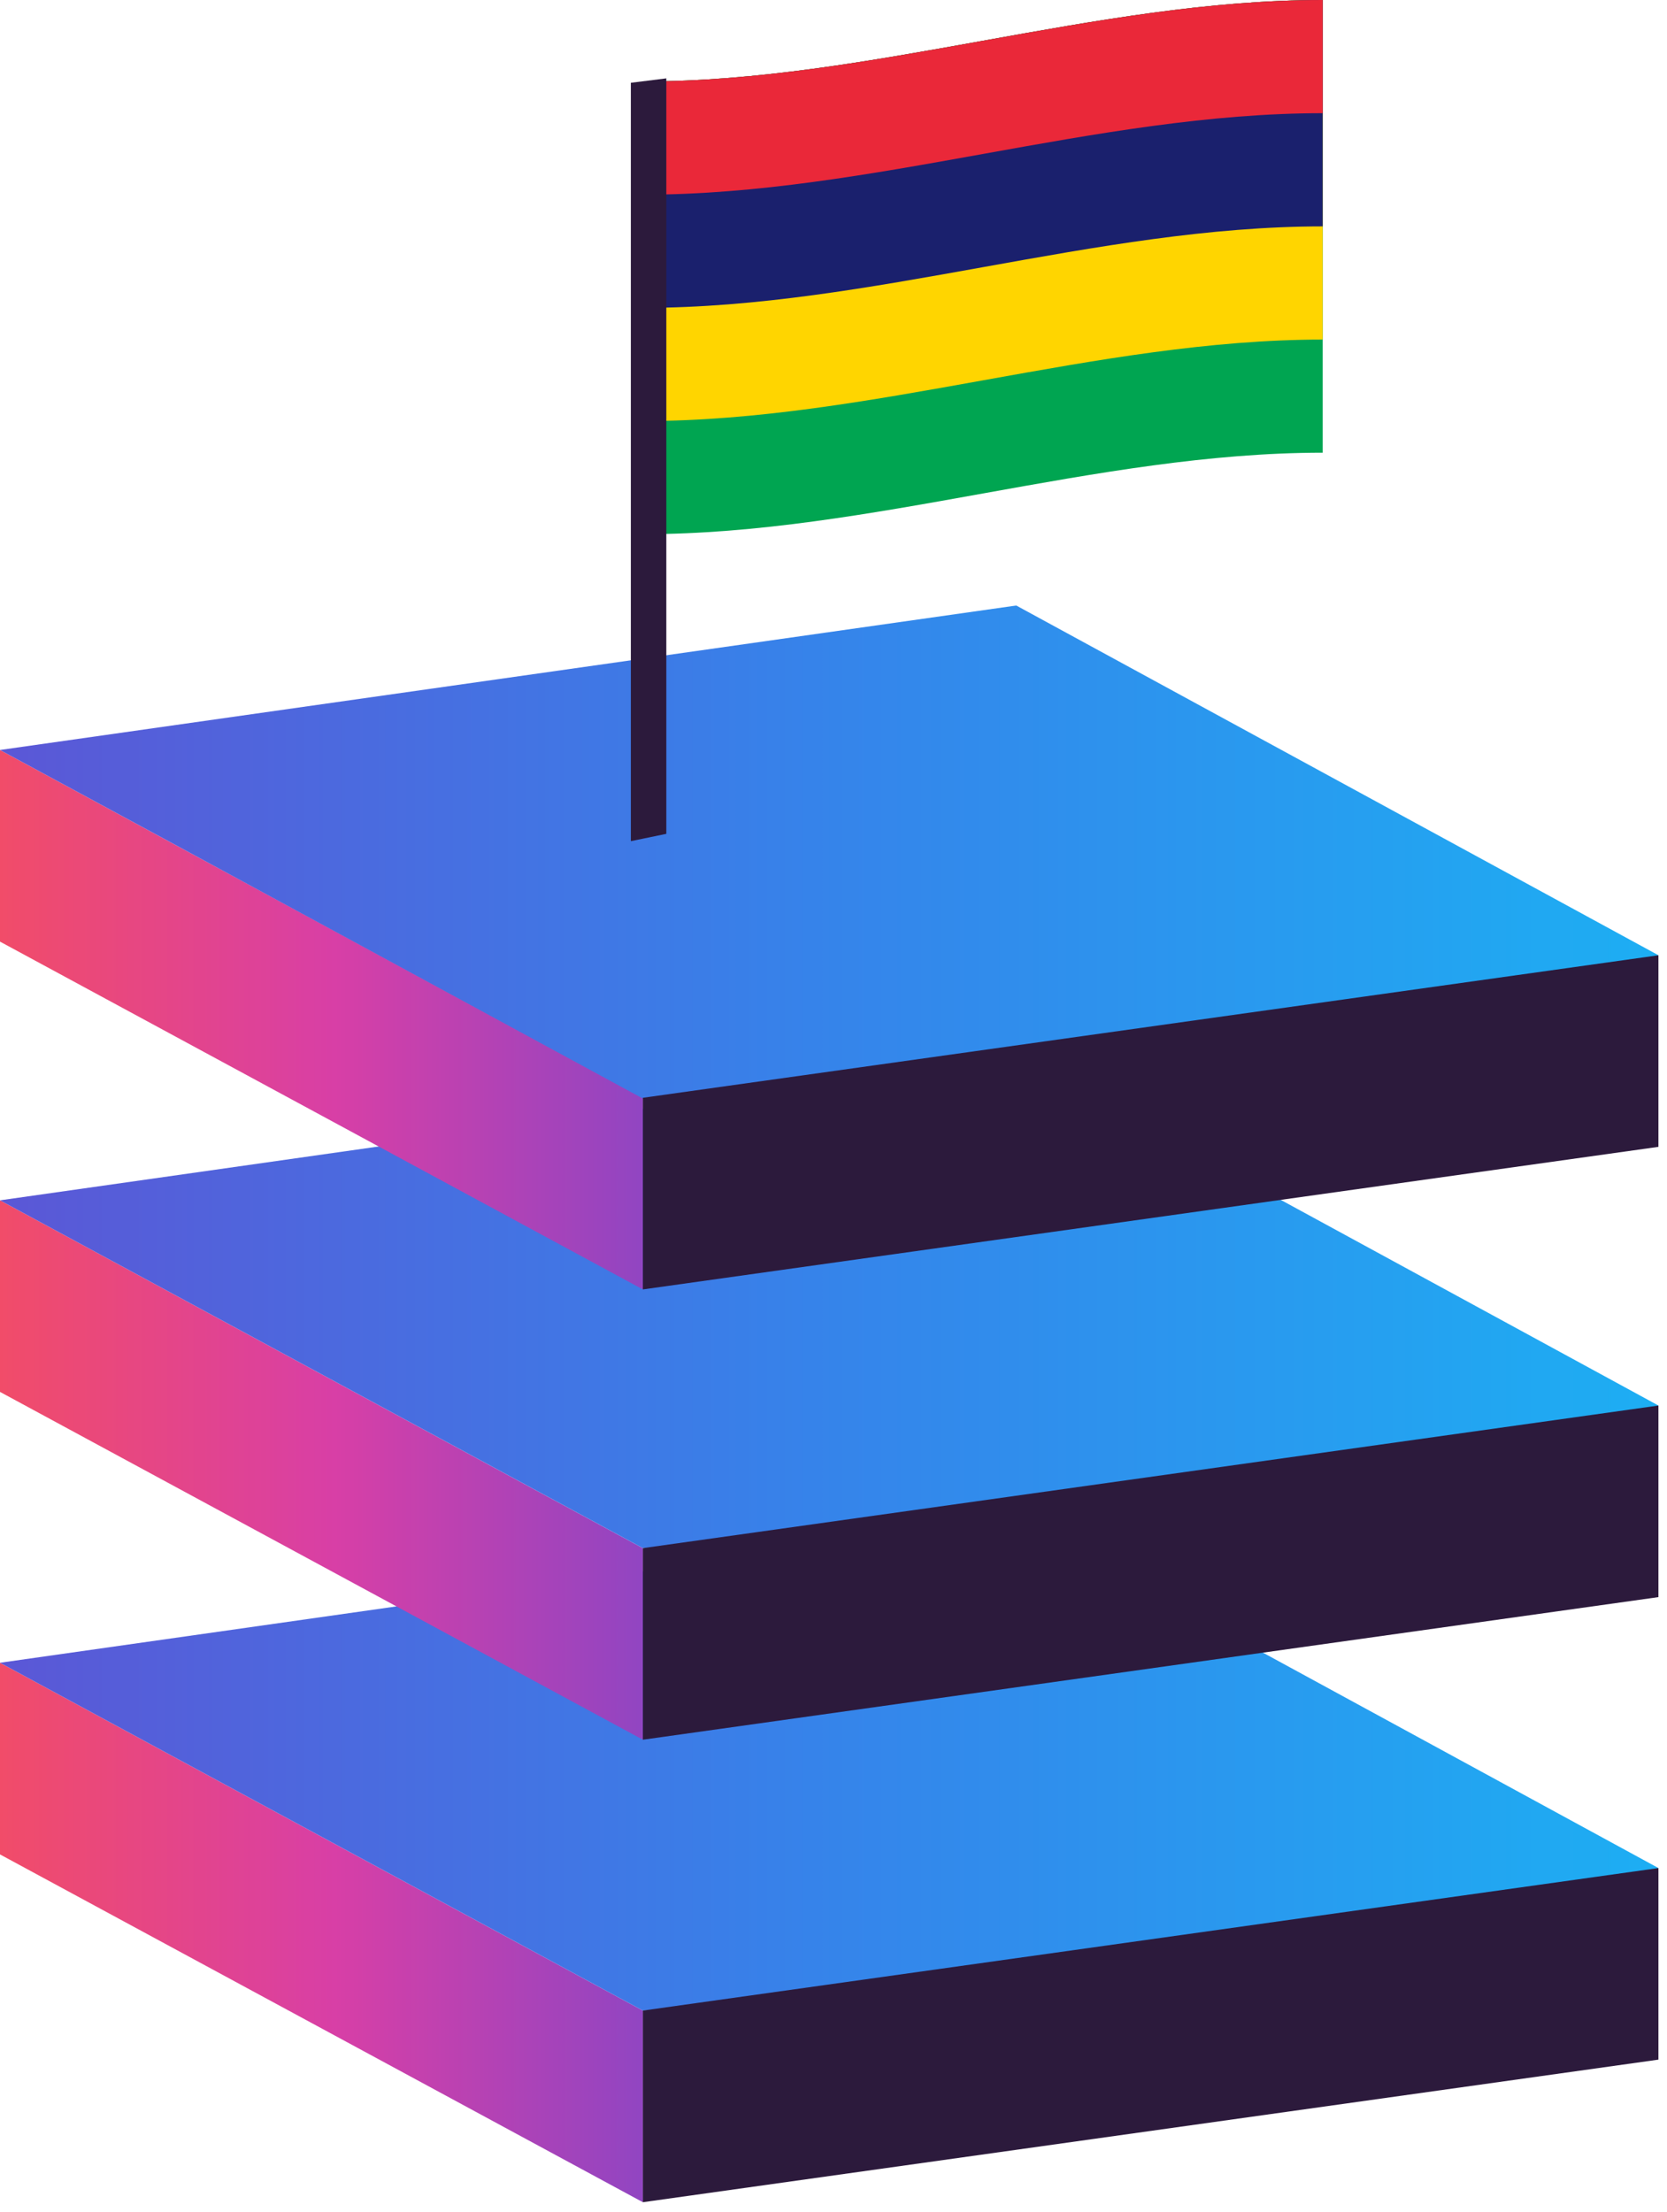 <svg width="101" height="134" viewBox="0 0 101 134" fill="none" xmlns="http://www.w3.org/2000/svg">
<g id="Group 2400">
<g id="Group 2397">
<path id="Vector" d="M39 4.935C52.715 4.935 66.425 0 80.14 0V27.425C66.425 27.425 52.715 32.361 39 32.361V4.935Z" fill="#00A551"/>
<path id="Vector_2" d="M39 4.935C52.715 4.935 66.425 0 80.14 0V20.572C66.425 20.572 52.715 25.507 39 25.507V4.935Z" fill="#FFD500"/>
<path id="Vector_3" d="M39 4.935C52.715 4.935 66.425 0 80.14 0V13.715C66.425 13.715 52.715 18.65 39 18.65V4.935Z" fill="#1A206D"/>
<path id="Vector_4" d="M39 4.935C52.715 4.935 66.425 0 80.14 0V6.857C66.425 6.857 52.715 11.793 39 11.793V4.935Z" fill="#EA2839"/>
</g>
<path id="Vector_5" d="M10.727 106.538L0 100.733V112.344L38.95 133.414V121.804L10.727 106.538Z" fill="url(#paint0_linear_3633_1301)"/>
<path id="Vector_6" d="M61.572 91.981L0 100.733L10.727 106.538L38.95 121.804L89.75 118.971L100.481 113.17L61.572 91.981Z" fill="url(#paint1_linear_3633_1301)"/>
<path id="Vector_7" d="M10.727 78.519L0 72.718V84.324L38.95 105.395V93.789L10.727 78.519Z" fill="url(#paint2_linear_3633_1301)"/>
<path id="Vector_8" d="M61.572 63.965L0 72.718L10.727 78.519L38.95 93.788L89.75 90.955L100.481 85.15L61.572 63.965Z" fill="url(#paint3_linear_3633_1301)"/>
<path id="Vector_9" d="M10.727 51.24L0 45.435V57.045L38.95 78.116V66.506L10.727 51.24Z" fill="url(#paint4_linear_3633_1301)"/>
<path id="Vector_10" d="M61.572 36.683L0 45.435L10.727 51.24L61.572 78.824L89.75 63.672L100.481 57.871L61.572 36.683Z" fill="url(#paint5_linear_3633_1301)"/>
<path id="Vector_11" d="M100.481 57.872V69.478L38.95 78.116V66.506L100.481 57.872Z" fill="#2C1A3C"/>
<path id="Vector_12" d="M38.95 121.804V133.414L100.481 124.776V113.17L38.95 121.804Z" fill="#2C1A3C"/>
<path id="Vector_13" d="M100.481 85.15V96.756L38.95 105.395V93.789L100.481 85.15Z" fill="#2C1A3C"/>
<path id="Vector_14" d="M40.371 4.747L38.222 5.015V50.959L40.371 50.515V4.747Z" fill="#2C1A3C"/>
</g>
<defs>
<linearGradient id="paint0_linear_3633_1301" x1="0" y1="117.074" x2="38.95" y2="117.074" gradientUnits="userSpaceOnUse">
<stop stop-color="#F14C69"/>
<stop offset="0.52" stop-color="#D83FA6"/>
<stop offset="1" stop-color="#9145C2"/>
</linearGradient>
<linearGradient id="paint1_linear_3633_1301" x1="0" y1="106.893" x2="100.481" y2="106.893" gradientUnits="userSpaceOnUse">
<stop stop-color="#5B57D6"/>
<stop offset="0.49" stop-color="#3683EA"/>
<stop offset="1" stop-color="#1DAEF3"/>
</linearGradient>
<linearGradient id="paint2_linear_3633_1301" x1="0" y1="89.056" x2="38.95" y2="89.056" gradientUnits="userSpaceOnUse">
<stop stop-color="#F14C69"/>
<stop offset="0.52" stop-color="#D83FA6"/>
<stop offset="1" stop-color="#9145C2"/>
</linearGradient>
<linearGradient id="paint3_linear_3633_1301" x1="0" y1="78.877" x2="100.481" y2="78.877" gradientUnits="userSpaceOnUse">
<stop stop-color="#5B57D6"/>
<stop offset="0.49" stop-color="#3683EA"/>
<stop offset="1" stop-color="#1DAEF3"/>
</linearGradient>
<linearGradient id="paint4_linear_3633_1301" x1="0" y1="61.776" x2="38.95" y2="61.776" gradientUnits="userSpaceOnUse">
<stop stop-color="#F14C69"/>
<stop offset="0.52" stop-color="#D83FA6"/>
<stop offset="1" stop-color="#9145C2"/>
</linearGradient>
<linearGradient id="paint5_linear_3633_1301" x1="0" y1="57.753" x2="100.481" y2="57.753" gradientUnits="userSpaceOnUse">
<stop stop-color="#5B57D6"/>
<stop offset="0.49" stop-color="#3683EA"/>
<stop offset="1" stop-color="#1DAEF3"/>
</linearGradient>
</defs>
</svg>
